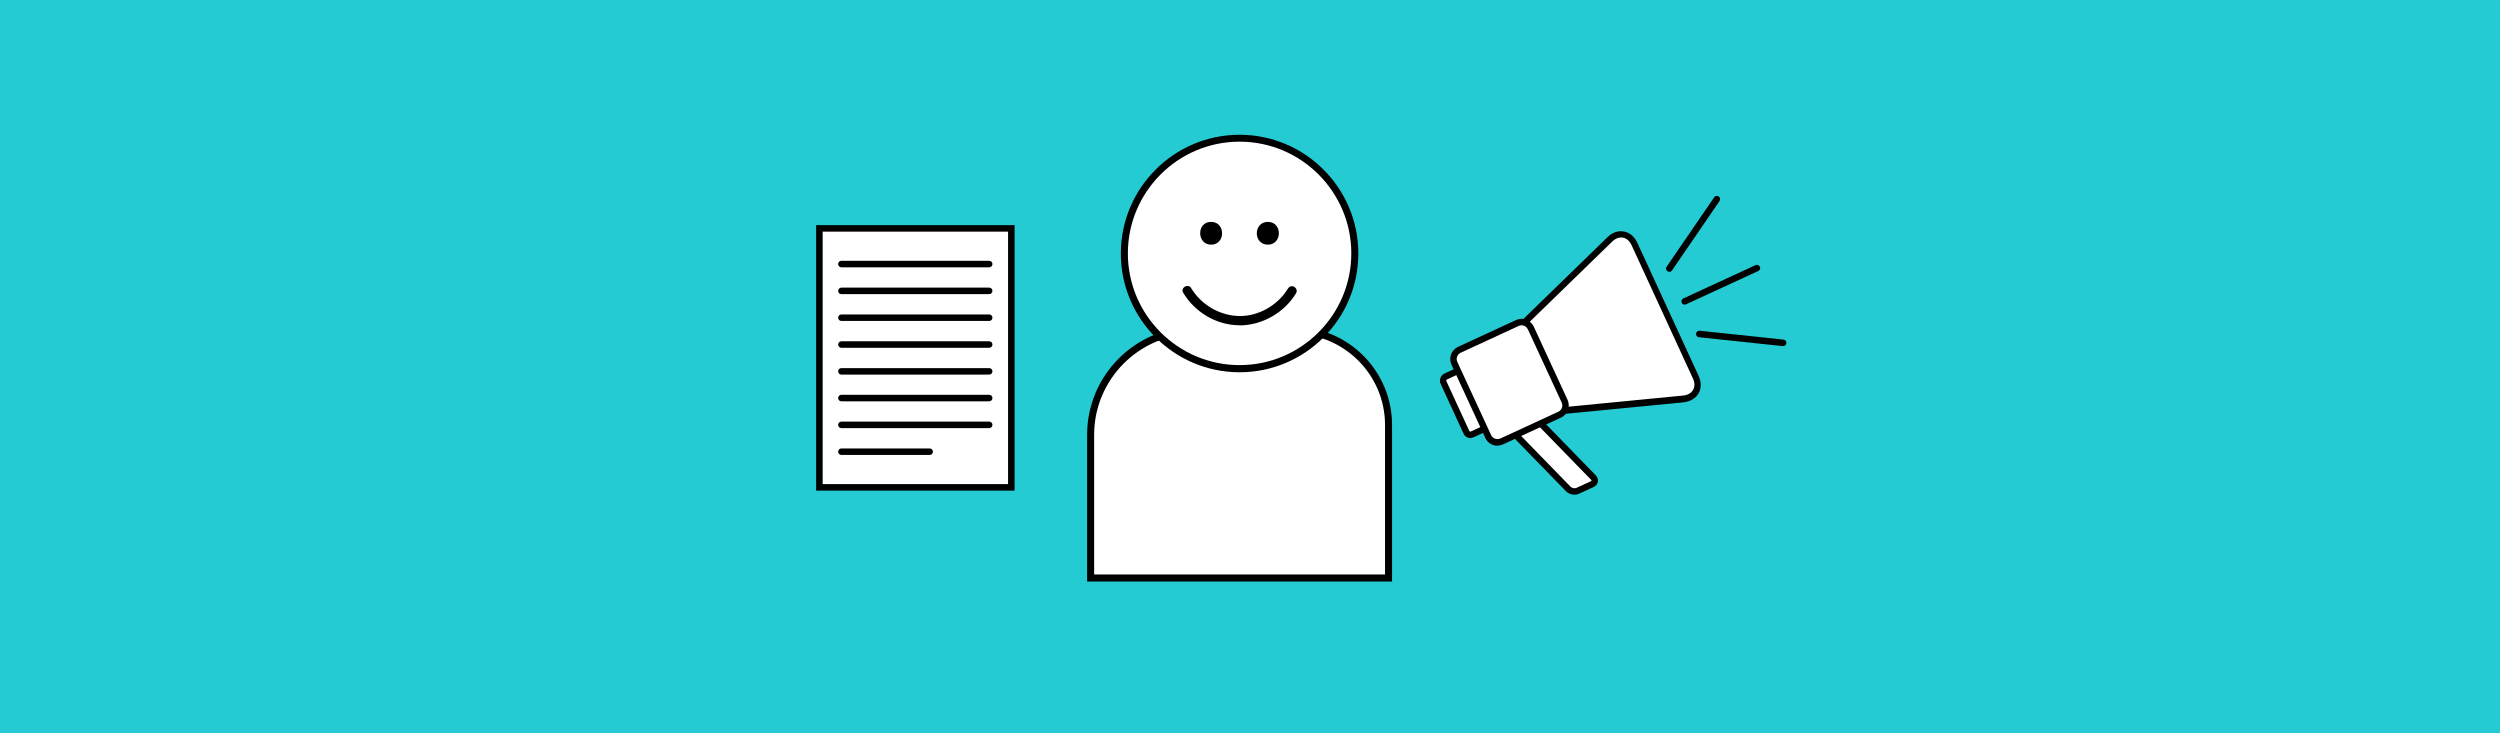<?xml version="1.0" encoding="UTF-8"?> <svg xmlns="http://www.w3.org/2000/svg" version="1.1" viewBox="0 0 1920 563"><defs><style> .cls-1 { fill: #24cbd3; } .cls-1, .cls-2, .cls-3, .cls-4 { stroke-width: 0px; } .cls-2 { fill: #000; } .cls-3 { fill-rule: evenodd; } .cls-3, .cls-4 { fill: #fff; } </style></defs><g id="Layer_1" data-name="Layer 1"><rect class="cls-1" x="0" width="1920" height="563"></rect></g><g id="Layer_2" data-name="Layer 2"><g><g><path class="cls-3" d="M1066.2,443.9h-228.6v-110c0-44,36.1-80.2,80.2-80.2h75.9c40,0,72.7,32.8,72.7,72.7v117.5h-.2Z"></path><path class="cls-2" d="M1069.1,446.6h-234.2v-112.7c0-45.7,37.2-82.9,82.9-82.9h75.9c41.6,0,75.4,33.8,75.4,75.4v120.2ZM840.3,441.2h223.4v-114.8c0-38.6-31.4-70-70-70h-75.9c-42.7,0-77.5,34.8-77.5,77.5v107.3Z"></path></g><g><circle class="cls-4" cx="952" cy="194.7" r="88.5"></circle><path class="cls-2" d="M952,285.9c-50.3,0-91.2-40.9-91.2-91.2s40.9-91.2,91.2-91.2,91.2,40.9,91.2,91.2-40.9,91.2-91.2,91.2ZM952,108.8c-47.3,0-85.8,38.5-85.8,85.8s38.5,85.8,85.8,85.8,85.8-38.5,85.8-85.8-38.5-85.8-85.8-85.8Z"></path></g><g><path class="cls-2" d="M930.1,187.9c11.3,0,11.3-17.5,0-17.5s-11,17.5,0,17.5h0Z"></path><path class="cls-2" d="M973.7,187.9c11.3,0,11.3-17.5,0-17.5s-11.3,17.5,0,17.5h0Z"></path></g><g><path class="cls-2" d="M909.6,224.2c8.8,14.9,25.3,24.7,42.5,24.5,17-.1,33.4-9.6,42.2-24.1,1.7-2.6-2.5-5.3-4.2-2.7-7.8,13-22.5,21.8-37.8,21.8-15.6,0-30.6-8.6-38.6-22.1-1.5-2.3-5.9,0-4.2,2.5h0Z"></path><path class="cls-2" d="M951.8,249.8c-17.2,0-34.1-9.8-43.1-25-.6-1-.7-2.1-.2-3.1.6-1.2,1.9-2,3.3-2.1,1.2,0,2.3.5,2.9,1.5,7.8,13.1,22.5,21.6,37.7,21.6h0c14.6,0,29.1-8.4,36.9-21.3.7-1.1,1.8-1.7,3-1.6,1.3,0,2.6.9,3.2,2.1.6,1.1.5,2.3-.2,3.4-8.9,14.8-25.9,24.5-43.1,24.6-.1,0-.2,0-.3,0ZM912,221.8s0,0,0,0c-.6,0-1.3.4-1.5.9,0,.2-.2.5.1.9h0c8.7,14.6,24.8,24,41.3,24,.1,0,.2,0,.3,0,16.5-.1,32.7-9.4,41.3-23.6.3-.4.3-.8.1-1.2-.3-.5-.8-.9-1.4-.9-.4,0-.8.2-1.1.6-8.2,13.5-23.4,22.3-38.7,22.3h0c-15.9,0-31.4-8.9-39.5-22.6-.2-.3-.5-.4-.9-.4Z"></path></g><g><g><rect class="cls-4" x="629.3" y="175.4" width="147.4" height="198.9"></rect><path class="cls-2" d="M779.2,376.8h-152.4v-203.9h152.4v203.9ZM631.8,371.8h142.4v-193.9h-142.4v193.9Z"></path></g><g><line class="cls-4" x1="646.2" y1="202.8" x2="759.7" y2="202.8"></line><path class="cls-2" d="M759.7,205.3h-113.5c-1.4,0-2.5-1.1-2.5-2.5s1.1-2.5,2.5-2.5h113.5c1.4,0,2.5,1.1,2.5,2.5s-1.1,2.5-2.5,2.5Z"></path></g><g><line class="cls-4" x1="646.2" y1="223.4" x2="759.7" y2="223.4"></line><path class="cls-2" d="M759.7,225.9h-113.5c-1.4,0-2.5-1.1-2.5-2.5s1.1-2.5,2.5-2.5h113.5c1.4,0,2.5,1.1,2.5,2.5s-1.1,2.5-2.5,2.5Z"></path></g><g><line class="cls-4" x1="646.2" y1="244" x2="759.7" y2="244"></line><path class="cls-2" d="M759.7,246.5h-113.5c-1.4,0-2.5-1.1-2.5-2.5s1.1-2.5,2.5-2.5h113.5c1.4,0,2.5,1.1,2.5,2.5s-1.1,2.5-2.5,2.5Z"></path></g><g><line class="cls-4" x1="646.2" y1="264.6" x2="759.7" y2="264.6"></line><path class="cls-2" d="M759.7,267.1h-113.5c-1.4,0-2.5-1.1-2.5-2.5s1.1-2.5,2.5-2.5h113.5c1.4,0,2.5,1.1,2.5,2.5s-1.1,2.5-2.5,2.5Z"></path></g><g><line class="cls-4" x1="646.2" y1="285.2" x2="759.7" y2="285.2"></line><path class="cls-2" d="M759.7,287.7h-113.5c-1.4,0-2.5-1.1-2.5-2.5s1.1-2.5,2.5-2.5h113.5c1.4,0,2.5,1.1,2.5,2.5s-1.1,2.5-2.5,2.5Z"></path></g><g><line class="cls-4" x1="646.2" y1="305.7" x2="759.7" y2="305.7"></line><path class="cls-2" d="M759.7,308.2h-113.5c-1.4,0-2.5-1.1-2.5-2.5s1.1-2.5,2.5-2.5h113.5c1.4,0,2.5,1.1,2.5,2.5s-1.1,2.5-2.5,2.5Z"></path></g><g><line class="cls-4" x1="646.2" y1="326.3" x2="759.7" y2="326.3"></line><path class="cls-2" d="M759.7,328.8h-113.5c-1.4,0-2.5-1.1-2.5-2.5s1.1-2.5,2.5-2.5h113.5c1.4,0,2.5,1.1,2.5,2.5s-1.1,2.5-2.5,2.5Z"></path></g><g><line class="cls-4" x1="646.2" y1="346.9" x2="714" y2="346.9"></line><path class="cls-2" d="M714,349.4h-67.8c-1.4,0-2.5-1.1-2.5-2.5s1.1-2.5,2.5-2.5h67.8c1.4,0,2.5,1.1,2.5,2.5s-1.1,2.5-2.5,2.5Z"></path></g></g><g><g><path class="cls-4" d="M1154.8,285.2c-3.9-8.4-1.6-20.5,5-26.9l76.5-74.4c6.6-6.4,15.2-4.8,19,3.5l47,102.1c3.9,8.4-.5,15.9-9.7,16.8l-106,10.3c-9.2.9-19.8-5.2-23.7-13.6l-8.2-17.8Z"></path><path class="cls-2" d="M1184.9,319.2c-9.7,0-20.2-6.5-24.2-15.1l-8.2-17.8c-4.3-9.3-1.8-22.6,5.5-29.7l76.5-74.4c3.8-3.7,8.3-5.3,12.7-4.4,4.4.8,8.1,3.9,10.3,8.7l47,102.1c2.2,4.8,2.2,9.6,0,13.5-2.2,3.9-6.4,6.3-11.6,6.9l-106,10.3c-.7,0-1.3,0-2,0ZM1157.1,284.1l8.2,17.8c3.4,7.4,13.1,12.9,21.2,12.2l106-10.3c3.6-.3,6.4-1.9,7.8-4.4,1.4-2.5,1.4-5.6-.2-8.9l-47-102.1c-1.5-3.3-3.9-5.4-6.7-5.9-2.8-.5-5.7.6-8.3,3.1l-76.5,74.4c-5.8,5.7-7.9,16.7-4.5,24.1h0Z"></path></g><g><rect class="cls-4" x="1116.5" y="284.1" width="20.2" height="49" rx="3.4" ry="3.4" transform="translate(-25.7 499.9) rotate(-24.7)"></rect><path class="cls-2" d="M1129.4,336.5c-.7,0-1.4-.1-2.1-.4-1.5-.6-2.7-1.6-3.3-3.1l-17.6-38.2c-1.4-3,0-6.5,2.9-7.9l12.1-5.6c1.4-.7,3.1-.7,4.5-.2,1.5.6,2.7,1.6,3.3,3.1l17.6,38.2c.7,1.4.7,3.1.2,4.5-.6,1.5-1.6,2.7-3.1,3.3l-12.1,5.6c-.8.4-1.6.5-2.5.5ZM1123.8,285.8c-.1,0-.2,0-.4,0l-12.1,5.6c-.5.2-.7.8-.5,1.3l17.6,38.2c.1.3.4.4.5.5.1,0,.4.1.7,0l12.1-5.6c.3-.1.4-.4.5-.5,0-.1.1-.4,0-.7l-17.6-38.2c-.1-.3-.4-.4-.5-.5,0,0-.2,0-.3,0Z"></path></g><g><path class="cls-4" d="M1223.7,366.7c1.7,1.8,1.3,4.1-.9,5.1l-11.1,5.1c-2.2,1-5.5.4-7.2-1.3l-52.3-53.7c-1.7-1.8-1.3-4.1.9-5.1l11.1-5.1c2.2-1,5.5-.4,7.2,1.3l52.3,53.7Z"></path><path class="cls-2" d="M1209.2,379.9c-2.4,0-4.9-.9-6.5-2.6l-52.3-53.7c-1.4-1.4-2-3.3-1.7-5,.3-1.8,1.6-3.2,3.4-4.1l11.1-5.1c3.2-1.5,7.6-.6,10,1.9l52.3,53.7c1.4,1.4,2,3.3,1.7,5-.3,1.8-1.6,3.2-3.4,4.1l-11.1,5.1c-1.1.5-2.3.7-3.5.7ZM1166.7,313.7c-.5,0-1,0-1.4.3l-11.1,5.1c-.4.2-.5.4-.5.5,0,0,0,.3.3.6l52.3,53.7c1,1,3.1,1.4,4.4.8l11.1-5.1c.4-.2.5-.4.5-.5,0,0,0-.3-.3-.6l-52.3-53.7c-.7-.7-1.9-1.1-3-1.1Z"></path></g><g><rect class="cls-4" x="1127" y="254.8" width="64.6" height="77.5" rx="7.8" ry="7.8" transform="translate(-16.4 512.2) rotate(-24.7)"></rect><path class="cls-2" d="M1150,342.3c-3.9,0-7.6-2.2-9.3-6l-26-56.3c-1.1-2.5-1.2-5.3-.3-7.8,1-2.6,2.8-4.6,5.3-5.8l44.6-20.6c5.1-2.4,11.2-.1,13.6,5l26,56.3c1.1,2.5,1.2,5.3.3,7.8-1,2.6-2.8,4.6-5.3,5.8l-44.6,20.6c-1.4.6-2.8.9-4.3.9ZM1168.6,249.8c-.7,0-1.5.2-2.2.5l-44.6,20.6c-2.6,1.2-3.8,4.3-2.6,7l26,56.3c.6,1.3,1.6,2.2,3,2.7,1.3.5,2.7.4,4-.1l44.6-20.6c2.6-1.2,3.8-4.3,2.6-7l-26-56.3c-.9-1.9-2.8-3.1-4.8-3.1Z"></path></g><g><line class="cls-4" x1="1293.9" y1="231.5" x2="1349.4" y2="205.9"></line><path class="cls-2" d="M1293.9,234c-.9,0-1.9-.5-2.3-1.5-.6-1.3,0-2.7,1.2-3.3l55.5-25.6c1.3-.6,2.7,0,3.3,1.2.6,1.3,0,2.7-1.2,3.3l-55.5,25.6c-.3.2-.7.2-1,.2Z"></path></g><g><line class="cls-4" x1="1282" y1="206.2" x2="1318.5" y2="152.9"></line><path class="cls-2" d="M1282,208.7c-.5,0-1-.1-1.4-.4-1.1-.8-1.4-2.3-.6-3.5l36.5-53.3c.8-1.1,2.3-1.4,3.5-.6,1.1.8,1.4,2.3.6,3.5l-36.5,53.3c-.5.7-1.3,1.1-2.1,1.1Z"></path></g><g><line class="cls-4" x1="1369.4" y1="263.3" x2="1305.1" y2="256.4"></line><path class="cls-2" d="M1369.4,265.8c0,0-.2,0-.3,0l-64.3-6.8c-1.4-.1-2.4-1.4-2.2-2.8.1-1.4,1.4-2.4,2.8-2.2l64.3,6.8c1.4.1,2.4,1.4,2.2,2.8-.1,1.3-1.2,2.2-2.5,2.2Z"></path></g></g></g></g></svg> 